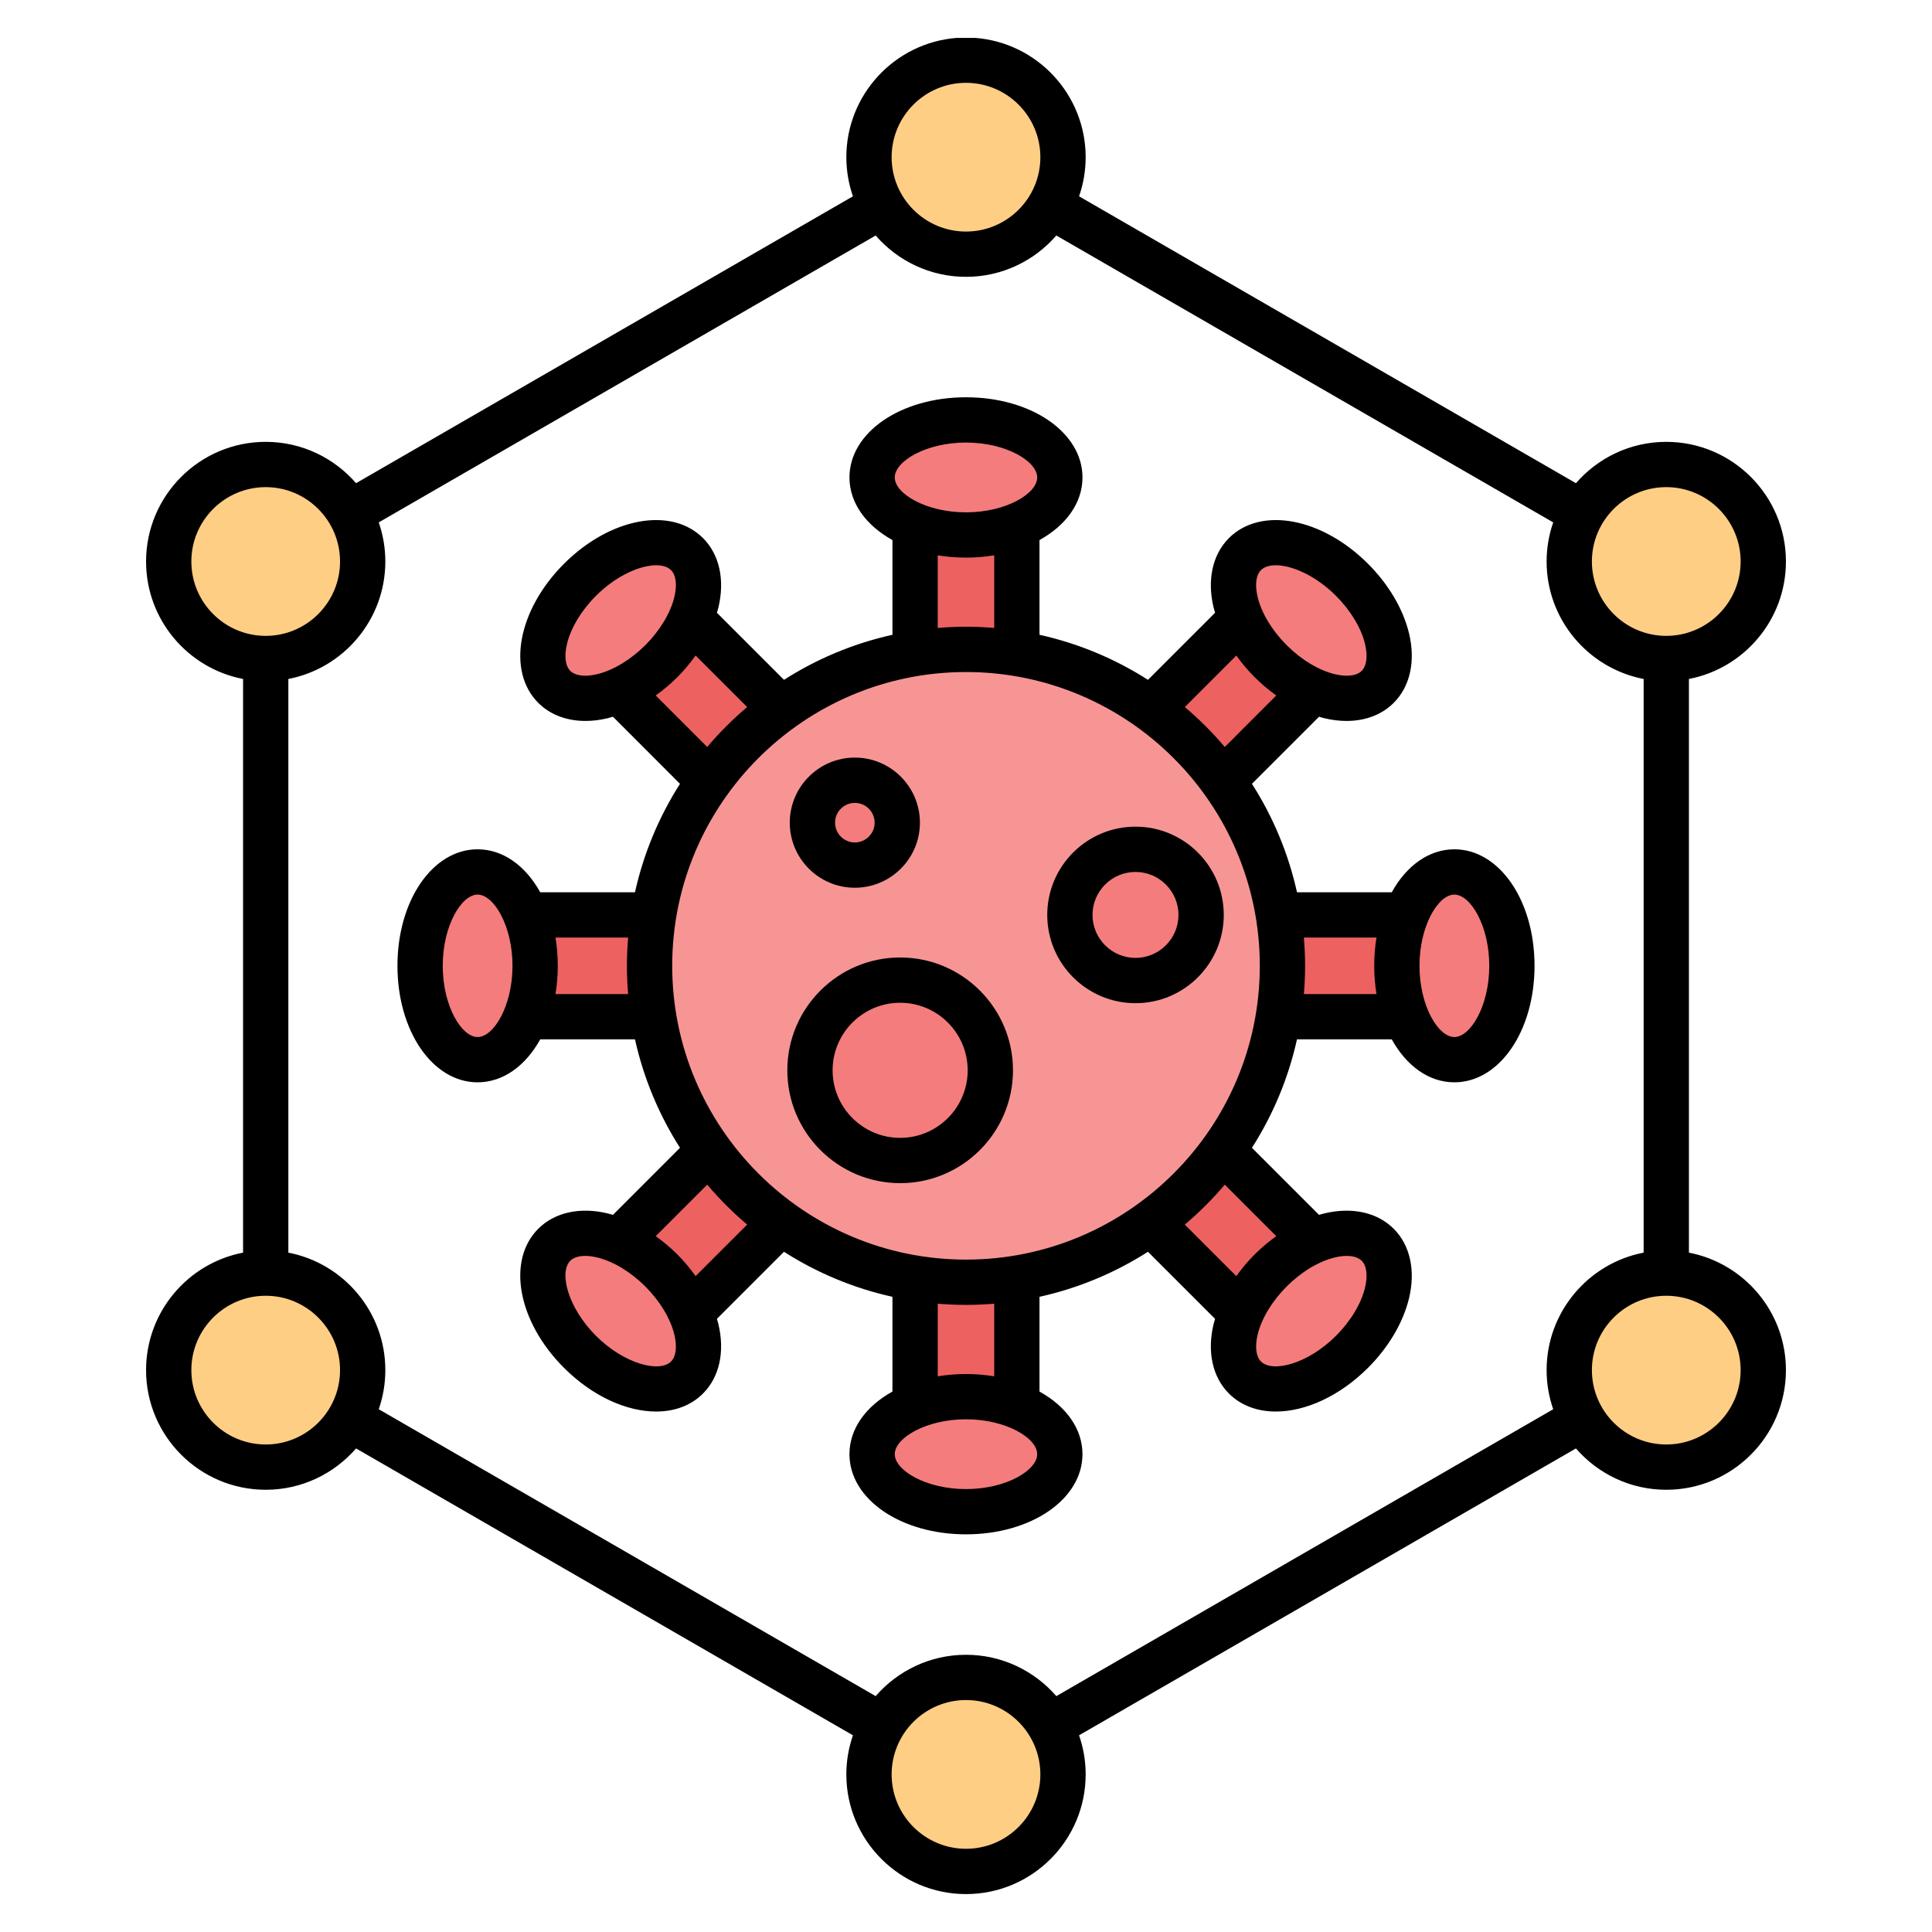 <svg id="Layer_1" enable-background="new 0 0 512 512" height="512" viewBox="0 0 512 512" width="512" xmlns="http://www.w3.org/2000/svg"><g clip-rule="evenodd" fill-rule="evenodd"><path d="m70.417 337.438c14.198 0 25.708 11.51 25.708 25.708s-11.51 25.708-25.708 25.708-25.708-11.51-25.708-25.708c.001-14.198 11.511-25.708 25.708-25.708zm0-214.292c14.198 0 25.708 11.51 25.708 25.708s-11.51 25.708-25.708 25.708-25.708-11.51-25.708-25.708c.001-14.198 11.511-25.708 25.708-25.708zm185.583-107.146c14.198 0 25.708 11.51 25.708 25.708s-11.51 25.708-25.708 25.708-25.708-11.51-25.708-25.708 11.51-25.708 25.708-25.708zm185.582 107.146c14.198 0 25.708 11.51 25.708 25.708s-11.51 25.708-25.708 25.708-25.708-11.51-25.708-25.708c.001-14.198 11.511-25.708 25.708-25.708zm0 214.292c14.198 0 25.708 11.51 25.708 25.708s-11.51 25.708-25.708 25.708-25.708-11.51-25.708-25.708c.001-14.198 11.511-25.708 25.708-25.708zm-185.582 107.147c14.198 0 25.708 11.51 25.708 25.708 0 14.197-11.51 25.707-25.708 25.707s-25.708-11.51-25.708-25.708 11.51-25.707 25.708-25.707z" fill="#fece85"/><path d="m269.487 131.318v92.124l65.141-65.141 19.071 19.071-65.141 65.141h92.124v26.974h-92.124l65.141 65.141-19.071 19.071-65.141-65.141v92.124h-26.974v-92.124l-65.141 65.141-19.071-19.071 65.141-65.141h-92.124v-26.974h92.124l-65.141-65.141 19.071-19.071 65.141 65.141v-92.124z" fill="#ee6161"/><circle cx="256" cy="256" fill="#f79595" r="83.858"/><path d="m153.703 153.703c9.715-9.715 22.417-12.763 28.371-6.809s2.906 18.657-6.809 28.371c-9.715 9.715-22.417 12.763-28.371 6.809-5.955-5.954-2.906-18.656 6.809-28.371zm102.297-42.373c13.739 0 24.876 6.826 24.876 15.247 0 8.42-11.138 15.246-24.876 15.246-13.739 0-24.876-6.826-24.876-15.246 0-8.421 11.137-15.247 24.876-15.247zm102.297 42.373c9.715 9.715 12.763 22.417 6.809 28.371s-18.656 2.906-28.371-6.809-12.763-22.417-6.809-28.371c5.954-5.955 18.656-2.906 28.371 6.809zm42.373 102.297c0 13.739-6.826 24.876-15.247 24.876-8.42 0-15.246-11.138-15.246-24.876 0-13.739 6.826-24.876 15.246-24.876 8.421 0 15.247 11.137 15.247 24.876zm-42.373 102.297c-9.715 9.715-22.417 12.763-28.371 6.809s-2.905-18.657 6.809-28.371c9.715-9.715 22.417-12.763 28.371-6.809s2.906 18.656-6.809 28.371zm-102.297 42.373c-13.739 0-24.876-6.826-24.876-15.247 0-8.42 11.138-15.246 24.876-15.246 13.739 0 24.876 6.826 24.876 15.246 0 8.421-11.137 15.247-24.876 15.247zm-102.297-42.373c-9.715-9.715-12.763-22.417-6.809-28.371s18.657-2.906 28.371 6.809c9.715 9.715 12.763 22.417 6.809 28.371s-18.656 2.906-28.371-6.809zm-42.373-102.297c0-13.739 6.826-24.876 15.247-24.876 8.42 0 15.246 11.138 15.246 24.876 0 13.739-6.826 24.876-15.246 24.876-8.421 0-15.247-11.137-15.247-24.876z" fill="#f47c7c"/><path d="m226.543 206.821c6.21 0 11.244 5.034 11.244 11.244s-5.034 11.244-11.244 11.244-11.244-5.034-11.244-11.244 5.034-11.244 11.244-11.244zm74.378 18.299c9.606 0 17.393 7.787 17.393 17.393s-7.787 17.393-17.393 17.393-17.393-7.787-17.393-17.393 7.787-17.393 17.393-17.393zm-62.369 34.67c13.202 0 23.903 10.702 23.903 23.903 0 13.202-10.702 23.904-23.903 23.904s-23.903-10.702-23.903-23.904c-.001-13.201 10.701-23.903 23.903-23.903z" fill="#f47c7c"/><path d="m238.548 301.546c-9.869 0-17.899-8.03-17.899-17.899 0-9.874 8.03-17.904 17.899-17.904s17.899 8.03 17.899 17.904c0 9.869-8.03 17.899-17.899 17.899zm19.957-291.498h-5.011c-16.315 1.282-29.205 14.97-29.205 31.612 0 3.627.621 7.113 1.75 10.363l-131.679 76.028c-5.819-6.703-14.39-10.956-23.939-10.956-17.49 0-31.711 14.225-31.711 31.706 0 15.434 11.078 28.319 25.708 31.132v152.029c-14.63 2.813-25.708 15.703-25.708 31.132 0 17.485 14.221 31.711 31.711 31.711 9.549 0 18.12-4.253 23.939-10.956l131.679 76.024c-1.129 3.251-1.75 6.736-1.75 10.368 0 17.485 14.23 31.711 31.711 31.711s31.711-14.225 31.711-31.711c0-3.632-.621-7.117-1.75-10.368l131.679-76.023c5.819 6.703 14.39 10.956 23.939 10.956 17.481 0 31.711-14.225 31.711-31.711 0-15.43-11.078-28.319-25.708-31.132v-152.029c14.63-2.813 25.708-15.698 25.708-31.132 0-17.481-14.23-31.706-31.711-31.706-9.55 0-18.12 4.253-23.939 10.956l-131.679-76.029c1.129-3.25 1.75-6.736 1.75-10.363 0-16.642-12.891-30.33-29.206-31.612zm-19.957 243.694c-16.488 0-29.9 13.412-29.9 29.904 0 16.488 13.412 29.9 29.9 29.9 16.493 0 29.904-13.412 29.904-29.9 0-16.492-13.412-29.904-29.904-29.904zm73.761-11.28c0 6.285-5.109 11.393-11.389 11.393s-11.394-5.109-11.394-11.393c0-6.28 5.113-11.389 11.394-11.389 6.28 0 11.389 5.108 11.389 11.389zm-34.778 0c0-12.899 10.491-23.389 23.389-23.389 12.899 0 23.389 10.49 23.389 23.389s-10.49 23.394-23.389 23.394c-12.899-.001-23.389-10.496-23.389-23.394zm-50.993-29.689c2.893 0 5.25 2.352 5.25 5.24 0 2.893-2.357 5.245-5.25 5.245-2.888 0-5.236-2.352-5.236-5.245 0-2.887 2.347-5.24 5.236-5.24zm0 22.487c-9.507 0-17.241-7.739-17.241-17.246s7.734-17.245 17.241-17.245c9.512 0 17.25 7.738 17.25 17.245s-7.738 17.246-17.25 17.246zm158.883 39.566c-4.272 0-9.244-8.246-9.244-18.878 0-10.627 4.972-18.873 9.244-18.873 4.281 0 9.248 8.246 9.248 18.873 0 10.632-4.967 18.878-9.248 18.878zm-39.882-11.389c.211-2.47.32-4.968.32-7.489s-.108-5.015-.32-7.484h19.24c-.39 2.39-.598 4.897-.598 7.484 0 2.592.207 5.1.598 7.489zm-89.539 70.37c42.93 0 77.859-34.924 77.859-77.859 0-42.93-34.929-77.854-77.859-77.854s-77.859 34.924-77.859 77.854c0 42.935 34.929 77.859 77.859 77.859zm82.229-6.214c-1.999 1.43-3.928 3.043-5.739 4.85-1.811 1.806-3.42 3.74-4.85 5.739l-13.652-13.652c3.82-3.232 7.362-6.774 10.594-10.584zm18.68 5.235c1.722 0 3.1.438 3.952 1.289 1.332 1.331 1.651 3.928.88 7.136-1.011 4.234-3.82 8.882-7.691 12.753-7.508 7.513-16.86 9.827-19.88 6.807-1.327-1.327-1.646-3.928-.88-7.131 1.011-4.234 3.82-8.881 7.691-12.753 3.867-3.871 8.51-6.671 12.748-7.686 1.153-.278 2.22-.415 3.18-.415zm-93.43 31.909c-2.39-.395-4.887-.607-7.479-.607s-5.099.212-7.489.607v-19.24c2.47.202 4.968.311 7.489.311s5.019-.108 7.479-.311zm-7.479 29.885c-10.631 0-18.882-4.972-18.882-9.248s8.251-9.248 18.882-9.248 18.868 4.972 18.868 9.248-8.237 9.248-18.868 9.248zm-71.654-56.44c-1.425-1.999-3.039-3.933-4.836-5.739-1.811-1.806-3.74-3.42-5.739-4.845l13.647-13.651c3.232 3.81 6.769 7.353 10.589 10.584zm-6.515 22.631c-3.02 3.02-12.372.71-19.894-6.807-7.508-7.517-9.827-16.865-6.807-19.889.861-.851 2.23-1.289 3.961-1.289.96 0 2.027.137 3.18.414 4.229 1.016 8.877 3.815 12.748 7.686 3.872 3.872 6.671 8.519 7.691 12.753.767 3.204.448 5.806-.879 7.132zm-30.619-97.376c.395-2.39.607-4.897.607-7.489 0-2.587-.212-5.094-.607-7.484h19.249c-.212 2.47-.32 4.963-.32 7.484s.108 5.02.32 7.489zm26.559-79.133c1.999-1.43 3.928-3.039 5.739-4.85 1.797-1.802 3.411-3.735 4.836-5.734l13.661 13.651c-3.82 3.232-7.357 6.769-10.589 10.584zm-22.641-6.52c-1.322-1.331-1.641-3.933-.87-7.136 1.007-4.234 3.81-8.882 7.677-12.753 5.382-5.377 11.704-8.096 15.971-8.096 1.693 0 3.062.428 3.923 1.289 1.327 1.327 1.646 3.923.879 7.132-1.021 4.234-3.82 8.881-7.691 12.753-3.872 3.871-8.519 6.671-12.748 7.687-3.213.77-5.81.451-7.141-.876zm97.381-30.619c2.39.395 4.897.607 7.489.607s5.09-.212 7.479-.607v19.24c-2.46-.202-4.958-.315-7.479-.315s-5.019.113-7.489.315zm7.489-29.886c10.631 0 18.868 4.972 18.868 9.248s-8.237 9.249-18.868 9.249-18.882-4.973-18.882-9.249 8.251-9.248 18.882-9.248zm71.64 56.441c1.43 1.999 3.039 3.932 4.85 5.734 1.811 1.811 3.74 3.42 5.739 4.855l-13.647 13.651c-3.232-3.82-6.774-7.357-10.594-10.589zm6.529-22.632c.861-.861 2.23-1.289 3.923-1.289 4.267 0 10.575 2.719 15.957 8.096 3.871 3.872 6.68 8.519 7.691 12.753.771 3.203.452 5.805-.88 7.136-1.331 1.327-3.919 1.646-7.131.875-4.238-1.016-8.882-3.815-12.748-7.687-3.872-3.872-6.68-8.519-7.691-12.753-.767-3.208-.448-5.805.879-7.131zm-207.599 123.738c-4.271 0-9.239-8.246-9.239-18.878 0-10.627 4.967-18.873 9.239-18.873 4.281 0 9.248 8.246 9.248 18.873 0 10.632-4.968 18.878-9.248 18.878zm258.851-49.751c-6.783 0-12.73 4.403-16.591 11.389h-25.111c-2.3-10.363-6.388-20.063-11.939-28.742l17.782-17.782c.456.136.908.282 1.369.391 2.027.489 4.022.729 5.918.729 4.973 0 9.352-1.647 12.499-4.794 4.352-4.347 5.833-11.059 4.064-18.417-1.543-6.421-5.4-12.969-10.871-18.44-12.24-12.24-28.432-15.232-36.862-6.807-4.347 4.347-5.828 11.06-4.059 18.417.113.456.249.912.39 1.369l-17.782 17.777c-8.679-5.546-18.379-9.639-28.747-11.939v-25.106c6.99-3.862 11.389-9.808 11.389-16.592 0-11.915-13.562-21.244-30.869-21.244-17.311 0-30.883 9.329-30.883 21.244 0 6.784 4.413 12.73 11.394 16.592v25.106c-10.363 2.3-20.063 6.393-28.742 11.939l-17.777-17.777c.127-.456.277-.913.39-1.369 1.759-7.357.277-14.07-4.074-18.417-8.421-8.425-24.608-5.433-36.848 6.807-12.24 12.245-15.232 28.432-6.812 36.857 3.152 3.147 7.531 4.794 12.499 4.794 1.9 0 3.881-.24 5.922-.729.447-.108.908-.254 1.369-.391l17.768 17.782c-5.537 8.684-9.625 18.379-11.93 28.742h-25.106c-3.872-6.986-9.813-11.389-16.601-11.389-11.911 0-21.239 13.562-21.239 30.873 0 17.316 9.328 30.878 21.239 30.878 6.788 0 12.739-4.403 16.601-11.389h25.106c2.305 10.363 6.393 20.059 11.93 28.742l-17.768 17.777c-.461-.132-.922-.277-1.369-.386-7.362-1.769-14.07-.287-18.422 4.064-8.42 8.421-5.429 24.612 6.812 36.852 7.55 7.555 16.611 11.586 24.419 11.586 4.85 0 9.211-1.548 12.428-4.775 4.351-4.347 5.833-11.059 4.074-18.417-.113-.456-.263-.913-.39-1.369l17.777-17.777c8.679 5.546 18.379 9.634 28.742 11.934v25.111c-6.981 3.862-11.394 9.803-11.394 16.592 0 11.911 13.571 21.244 30.883 21.244 17.307 0 30.869-9.333 30.869-21.244 0-6.788-4.399-12.73-11.389-16.592v-25.111c10.368-2.3 20.059-6.388 28.747-11.934l17.782 17.777c-.132.456-.277.913-.39 1.369-1.769 7.357-.287 14.07 4.059 18.417 3.232 3.227 7.593 4.775 12.443 4.775 7.8 0 16.86-4.031 24.419-11.586 5.471-5.466 9.328-12.019 10.871-18.435 1.769-7.357.287-14.07-4.064-18.417-4.347-4.351-11.055-5.828-18.417-4.064-.461.108-.913.254-1.369.386l-17.782-17.777c5.551-8.684 9.639-18.379 11.939-28.742h25.111c3.862 6.986 9.808 11.389 16.591 11.389 11.92 0 21.249-13.562 21.249-30.878.002-17.311-9.327-30.873-21.247-30.873zm56.158 157.73c-10.871 0-19.71-8.844-19.71-19.71 0-10.867 8.839-19.706 19.71-19.706s19.71 8.839 19.71 19.706c.001 10.866-8.839 19.71-19.71 19.71zm-161.64 66.686 131.679-76.029c-1.129-3.25-1.75-6.736-1.75-10.368 0-15.43 11.093-28.319 25.713-31.132v-152.028c-14.621-2.813-25.713-15.698-25.713-31.132 0-3.627.621-7.113 1.75-10.363l-131.679-76.029c-5.819 6.704-14.39 10.956-23.939 10.956s-18.13-4.253-23.939-10.956l-131.688 76.029c1.129 3.25 1.745 6.736 1.745 10.363 0 15.434-11.078 28.319-25.699 31.132v152.029c14.621 2.813 25.699 15.703 25.699 31.132 0 3.632-.616 7.117-1.745 10.368l131.688 76.029c5.81-6.703 14.39-10.956 23.939-10.956s18.121 4.252 23.939 10.955zm-23.939 40.456c-10.871 0-19.71-8.839-19.71-19.706s8.839-19.71 19.71-19.71 19.71 8.844 19.71 19.71-8.839 19.706-19.71 19.706zm-185.579-107.142c-10.871 0-19.71-8.844-19.71-19.71 0-10.867 8.839-19.706 19.71-19.706 10.857 0 19.696 8.839 19.696 19.706 0 10.866-8.839 19.71-19.696 19.71zm-19.711-234.003c0-10.867 8.839-19.706 19.71-19.706 10.857 0 19.696 8.839 19.696 19.706 0 10.871-8.839 19.71-19.696 19.71-10.871 0-19.71-8.839-19.71-19.71zm205.29-126.853c10.871 0 19.71 8.844 19.71 19.71s-8.839 19.706-19.71 19.706-19.71-8.839-19.71-19.706 8.839-19.71 19.71-19.71zm185.579 107.147c10.871 0 19.71 8.839 19.71 19.706 0 10.871-8.839 19.71-19.71 19.71s-19.71-8.839-19.71-19.71c0-10.867 8.839-19.706 19.71-19.706z"/></g></svg>
